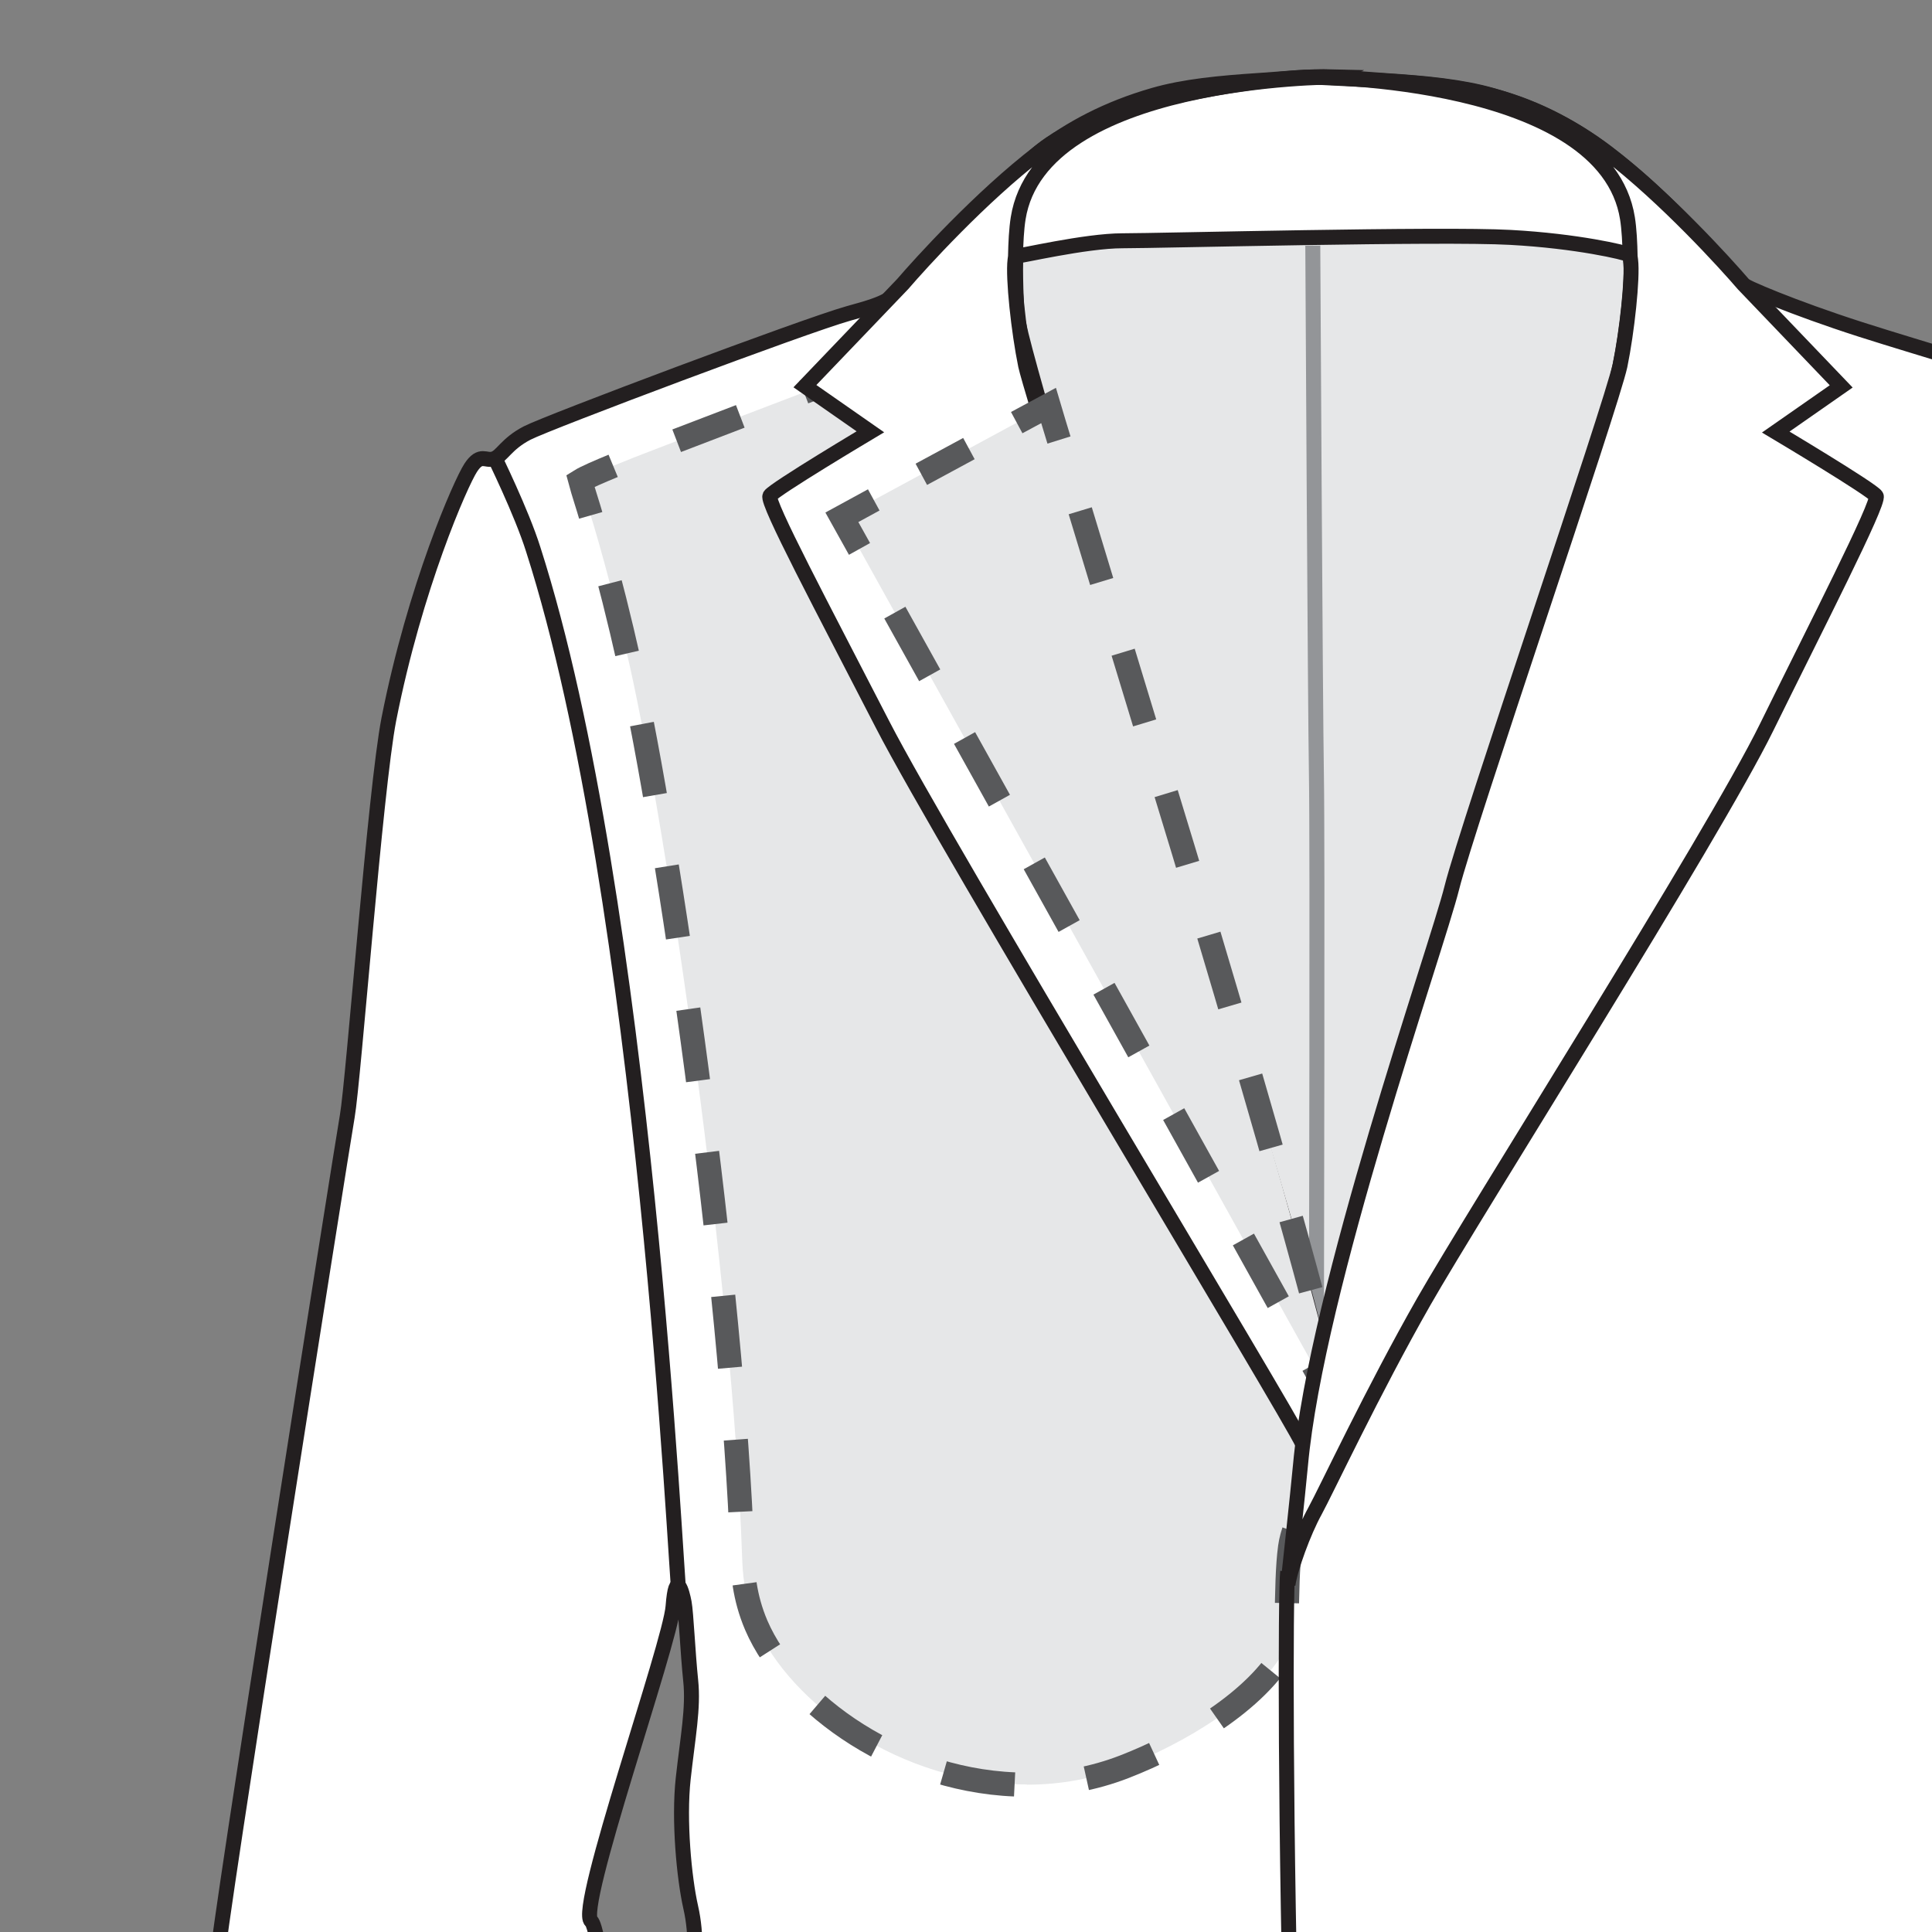 <?xml version="1.0" encoding="UTF-8"?><svg id="a" xmlns="http://www.w3.org/2000/svg" xmlns:xlink="http://www.w3.org/1999/xlink" viewBox="0 0 80 80"><rect x="0" y="0" width="80" height="80" fill="#808080" stroke="none"/><defs><clipPath id="b"><rect width="80" height="80" fill="none" stroke-width="0"/></clipPath></defs><g clip-path="url(#b)"><rect x="-17.4" y="-.67" width="145.3" height="148.67" fill="none" stroke-width="0"/><path d="M40.87,10.67c.09-.25,3.33-1.84,3.54-1.78.21.05,20.93-1.47,23.86,1.63,2.92,3.1-8.98,41-8.98,41,0,0-4.41,19.84-4.72,20.58-.31.74-3.54-9.24-3.9-11.08-.36-1.84-10.88-47.3-9.8-50.35Z" fill="#e6e7e8" stroke-width="0"/><path d="M102.88,125.18c-.14-.85-7.23-64.49-7.53-68.18-.15-1.71-.26-8.73-.24-9.83.17-8.63-.19-11.35-.31-12.91-.12-1.56-.57-7.2-.71-8.54-.33-3.04-1.5-4.99-1.83-5.71-.33-.73-.95-.41-1.05-.56-.33-1.9-8.88-4.12-14.17-5.81-2.83-.91-4.84-1.78-4.94-1.9-7.34-8.43-10.25-8.16-17.75-8.55h0c-1.28,0-7.75.67-10.87,2.77-.92.62-1.54,1.46-2.21,2.02-1.97,1.65-2.55,2.98-3.56,3.73-.97.71-.78.78-2.58,1.27-1.79.5-12.43,4.5-13.3,4.95-.87.45-1.05.97-1.39,1.07-.33.11-.54-.26-.95.37-.41.63-2.31,4.93-3.39,10.42-.56,2.89-1.46,14.94-1.72,16.43-.26,1.5-5.44,34.24-5.41,35.12.02.92.13,2.83.15,3.78.02,1.29,9.77,30.74,9.77,31.11s-.05,1.5.49,2.05c.54.55,1.36.89,1.64,1.21l.28.32s.36.58.41.32l.05-.26s-.02-.5.28-.37c.31.13,1.05.21,1.05.21,0,0-1.49,7.69-1.82,9.19-.33,1.49-.85,5.14-.85,6.67s.03,2.47-.08,2.94c-.1.47-.02.59.26.84.28.24,6.39,4.3,18.03,4.72.44.02,8.18.47,11.9-6.99.35-.7,2.1-3.65,3.82-12.6.08-.43.9-5.61,1.36-8.59.42,2.43,2.18,9.4,2.67,11.27,4.48,17.08,12.29,15.61,14.46,15.45,14.71-1.07,18.23-5.09,18.62-5.55.38-.46-.33-3.62-.54-4.81-.22-1.19-1.59-7.51-1.9-9.14-.31-1.63-1.47-4.74-1.76-6.81-.29-2.07-1.41-6.94-1.62-7.56-2.14-6.27-2.85-10.19-3.09-11.58-.24-1.39-.93-10.14-.59-12.72.33-2.58-.07-6.81-.07-8.85s.6-4.21.78-5.01c.19-.8,8.03,56.24,8.27,57.46.24,1.22.47,1.19,1.26,1.24.79.05,9.7-2.7,10.17-2.94.48-.24.62-.29.48-1.14ZM28.6,82.19c-.19.83-.46,4.33-.5,6.26-.04,1.93-.58,10.09-.58,10.09-.38-.03-2.43-18.52-3.04-18.99-.62-.47,3.27-11.46,3.39-13.03.12-1.57.38-.59.46-.16.08.43.15,2.08.27,3.23.12,1.14-.12,2.33-.31,4.06-.19,1.73.04,4.13.31,5.32.27,1.18.19,2.4,0,3.23ZM67.08,15.15c-.35,1.65-4.46,18.15-5.12,20.75-.65,2.6-2.27,8.54-3.23,12.4-2.22,8.9-3.03,8.43-4.14,7.65-.44-3.2-12.29-40.73-12.47-42.88-.06-.76-.1-2.49-.03-2.47.08.03,2.85-.63,4.39-.63s13.21-.3,16.06-.14c2.78.15,4.77.63,4.9.71.26.16-.01,2.95-.36,4.61Z" fill="#fff" stroke="#231f20" stroke-miterlimit="10" stroke-width=".62"/><path d="M54.36,10.17s.1,19.04.15,21.92c.05,2.89,0,21.08,0,23.71" fill="none" stroke="#939598" stroke-miterlimit="10" stroke-width=".62"/><path d="M42.52,73.89c-5.23,0-9.81-3.35-11.21-6.59-.52-1.21-.56-2.26-.58-2.82-.4-11.48-3.07-29.83-4.66-36.94-.8-3.57-1.44-5.65-1.78-6.76-.11-.35-.21-.68-.26-.87.48-.29,2.14-.94,2.98-1.26,1-.39,2.25-.86,3.57-1.37,3.54-1.35,7.54-2.87,9.36-3.67-.03.67,0,1.71.44,3.25.36,1.27,2.05,6.59,4.18,13.33,2.77,8.75,6.22,19.63,7.96,25.44.28.92,1.61,2.35,1.89,3.88.19,1.05-.07,2.15-.43,2.93-.24.51-.49,1.03-.57,1.63-.11.8-.12,1.91-.14,2.89,0,.48-.02,1.06-.04,1.31-1.21,2.18-4.22,3.93-6.69,4.89-1.27.49-2.62.74-4.02.74Z" fill="#e6e7e8" stroke-width="0"/><path d="M24.46,21.34c-.06-.21-.12-.4-.17-.56-.11-.35-.21-.68-.26-.87.24-.15.78-.38,1.36-.62" fill="none" stroke="#58595b" stroke-miterlimit="10"/><path d="M28.02,18.25c.78-.3,1.65-.63,2.56-.98,2.26-.86,4.72-1.8,6.67-2.57" fill="none" stroke="#58595b" stroke-dasharray="0 0 2.82 2.82" stroke-miterlimit="10"/><path d="M38.56,14.18c.54-.22,1.01-.41,1.38-.58-.02.37-.01.87.07,1.5" fill="none" stroke="#58595b" stroke-miterlimit="10"/><path d="M40.73,18c.67,2.2,2.11,6.73,3.84,12.19,2.77,8.75,6.22,19.63,7.96,25.44.28.92,1.61,2.35,1.89,3.88.19,1.05-.07,2.15-.43,2.93-.24.51-.49,1.03-.57,1.63-.11.8-.12,1.91-.14,2.89,0,.48-.02,1.06-.04,1.31-1.21,2.18-4.22,3.93-6.69,4.89-1.27.49-2.62.74-4.02.74-5.23,0-9.81-3.35-11.21-6.59-.52-1.21-.56-2.26-.58-2.82-.4-11.48-3.07-29.83-4.66-36.94-.46-2.04-.86-3.6-1.19-4.76" fill="none" stroke="#58595b" stroke-dasharray="0 0 2.99 2.99" stroke-miterlimit="10"/><path d="M55.22,3.19s-12.13,0-13.06,5.85c-.07.44-.1,1.02-.11,1.58l-.02.15c-.09.73.15,2.96.44,4.37.35,1.65,11.34,36.46,12.1,40.65.4,2.21-.39,4.54-.63,4-.51-1.15-14.88-24.9-17.38-29.76s-4.83-9.23-4.68-9.5c.15-.26,4.16-2.65,4.16-2.65l-2.71-1.89,4.05-4.23c.73-.85,3.22-3.6,5.65-5.46,1.29-.98,2.8-1.8,4.75-2.36,1.25-.36,2.7-.5,4.37-.61.96-.06,1.96-.18,3.09-.15Z" fill="#fff" stroke="#231f20" stroke-miterlimit="10" stroke-width=".62"/><path d="M34.86,21.42l8.56-4.63c1.46,4.86,3.32,10.98,4.75,15.65,2.43,7.91,5.79,19.41,7.05,24.6l-.12.79-20.24-36.41Z" fill="#e6e7e8" stroke-width="0"/><polyline points="35.59 22.73 34.86 21.42 36.18 20.7" fill="none" stroke="#58595b" stroke-miterlimit="10"/><line x1="38.15" y1="19.64" x2="41.11" y2="18.04" fill="none" stroke="#58595b" stroke-dasharray="0 0 2.24 2.24" stroke-miterlimit="10"/><path d="M42.1,17.5l1.32-.71c.14.47.28.95.43,1.43" fill="none" stroke="#58595b" stroke-miterlimit="10"/><path d="M44.73,21.15c1.16,3.84,2.41,7.93,3.43,11.29,2.13,6.95,4.99,16.66,6.5,22.44" fill="none" stroke="#58595b" stroke-dasharray="0 0 3.06 3.06" stroke-miterlimit="10"/><path d="M55.05,56.36c.06.24.12.46.17.68l-.12.79-.73-1.31" fill="none" stroke="#58595b" stroke-miterlimit="10"/><line x1="52.93" y1="53.92" x2="36.31" y2="24.03" fill="none" stroke="#58595b" stroke-dasharray="0 0 2.97 2.97" stroke-miterlimit="10"/><path d="M54.33,3.19s12.13,0,13.06,5.85c.07.44.1,1.02.11,1.58l.02.15c.09.73-.15,2.96-.44,4.37-.35,1.65-6.31,19.01-6.96,21.61-.65,2.6-5.61,16.62-6.27,23.92-.1,1.09-.52,4.95-.52,4.95.1-.69.65-2.2,1.12-3.05.46-.84,2.4-4.98,4.51-8.68s11.96-19.23,14.19-23.77c2.01-4.09,4.69-9.31,4.54-9.58-.15-.26-4.16-2.65-4.16-2.65l2.71-1.89-4.05-4.23c-.73-.85-3.22-3.6-5.65-5.46-1.29-.98-2.8-1.8-4.75-2.36-1.25-.36-2.7-.5-4.37-.61-.96-.06-1.96-.18-3.09-.15Z" fill="#fff" stroke="#231f20" stroke-miterlimit="10" stroke-width=".62"/><path d="M20.44,18.86s1.16,2.36,1.64,3.89c4.66,14.53,5.92,42.81,6.03,43.16" fill="none" stroke="#231f20" stroke-miterlimit="10" stroke-width=".62"/><path d="M53.32,65.08c-.19,1.61-.07,40.01,2.42,50.8" fill="#fff" stroke="#231f20" stroke-miterlimit="10" stroke-width=".62"/></g></svg>